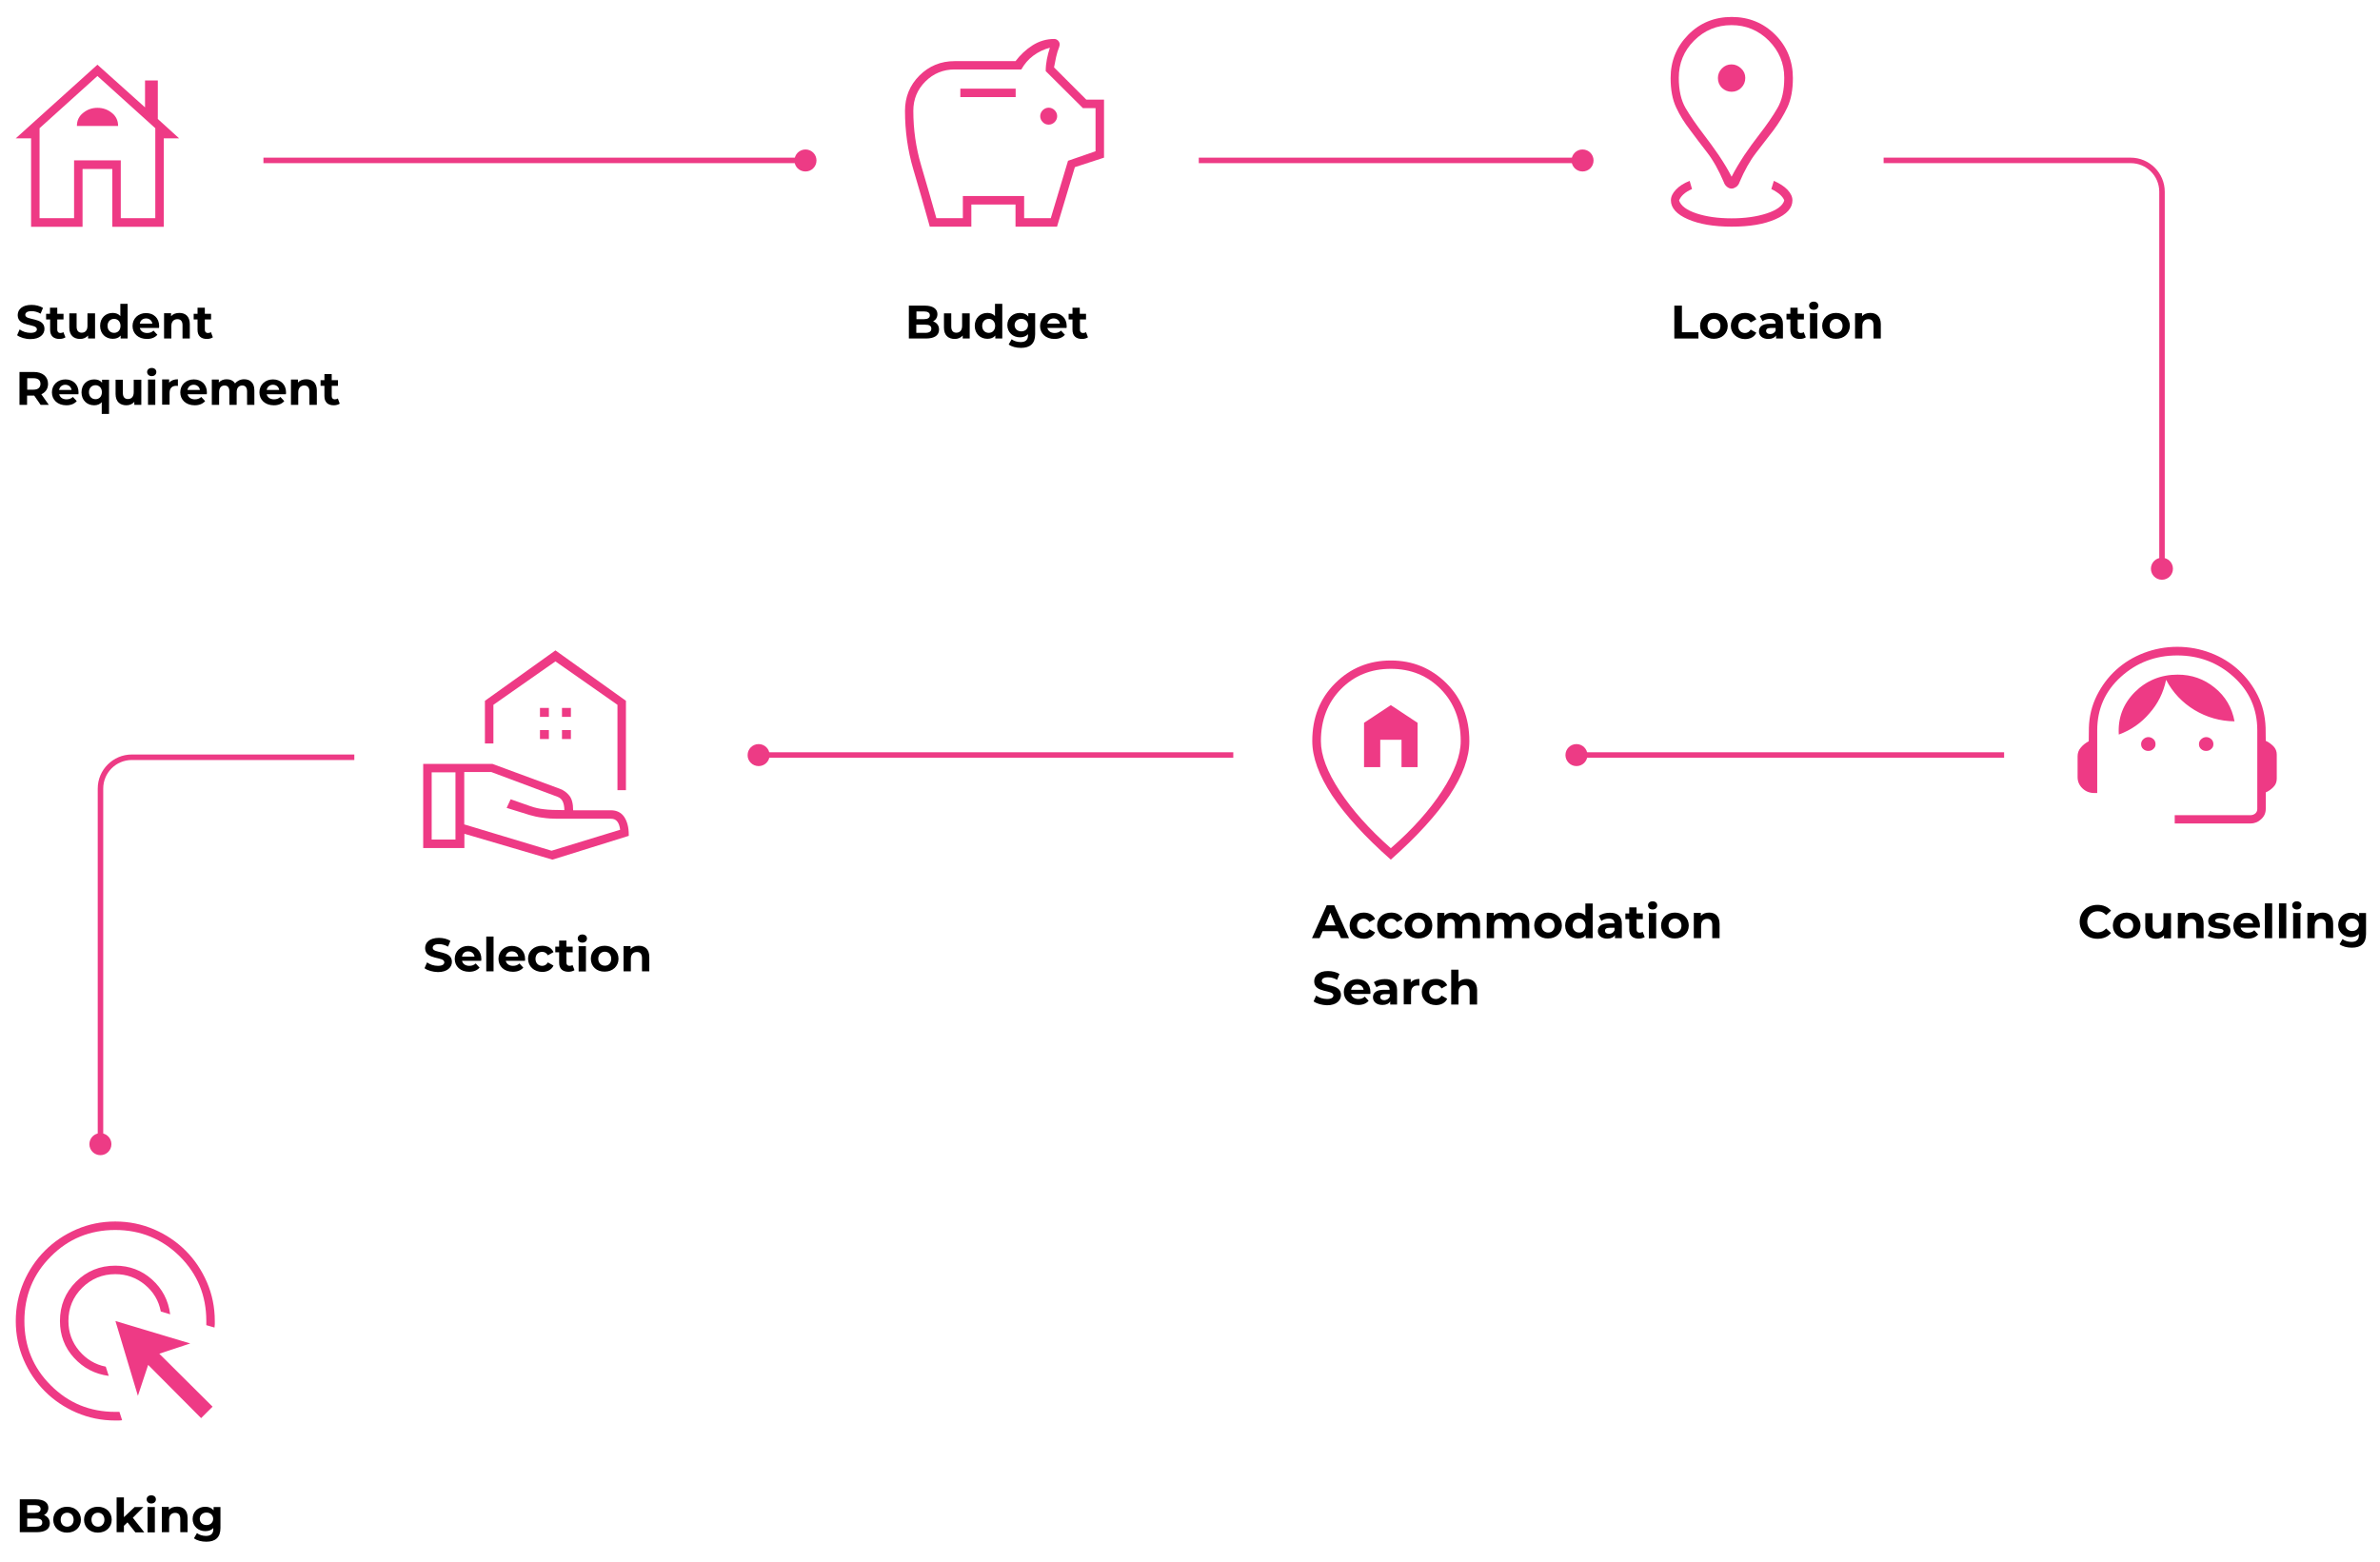 <svg xmlns="http://www.w3.org/2000/svg" xmlns:xlink="http://www.w3.org/1999/xlink" id="Layer_1" x="0px" y="0px" viewBox="0 0 1600 1050" style="enable-background:new 0 0 1600 1050;" xml:space="preserve"><style type="text/css">	.st0{fill:#EE3A85;}	.st1{fill:#ED3B85;}</style><g></g><g></g><g></g><g>	<g>		<path d="M1398.1,619.8c0-6.7,5.1-11.4,12-11.4c3.8,0,7,1.4,9.1,3.9l-3.3,3c-1.5-1.7-3.3-2.6-5.6-2.6c-4.1,0-7.1,2.9-7.1,7.1   s2.9,7.1,7.1,7.1c2.2,0,4.1-0.9,5.6-2.6l3.3,3c-2.1,2.6-5.3,3.9-9.1,3.9C1403.2,631.2,1398.1,626.5,1398.1,619.8z"></path>		<path d="M1420.4,622.3c0-5.1,3.9-8.7,9.3-8.7c5.4,0,9.3,3.6,9.3,8.7s-3.9,8.7-9.3,8.7C1424.4,631.1,1420.4,627.5,1420.4,622.3z    M1434.1,622.3c0-2.9-1.9-4.7-4.3-4.7c-2.5,0-4.4,1.8-4.4,4.7c0,2.9,1.9,4.7,4.4,4.7C1432.2,627.1,1434.1,625.3,1434.1,622.3z"></path>		<path d="M1459.5,613.9v17h-4.7v-2c-1.3,1.5-3.2,2.3-5.3,2.3c-4.3,0-7.3-2.4-7.3-7.6v-9.6h4.9v8.9c0,2.8,1.3,4.1,3.4,4.1   c2.3,0,3.9-1.5,3.9-4.6v-8.4H1459.5z"></path>		<path d="M1481.4,621.1v9.7h-4.9v-9c0-2.7-1.3-4-3.4-4c-2.4,0-4.1,1.5-4.1,4.6v8.4h-4.9v-17h4.7v2c1.3-1.5,3.3-2.2,5.6-2.2   C1478.4,613.6,1481.4,615.9,1481.4,621.1z"></path>		<path d="M1484.2,629.3l1.6-3.5c1.5,1,3.8,1.6,5.9,1.6c2.3,0,3.1-0.6,3.1-1.5c0-2.8-10.3,0.1-10.3-6.7c0-3.2,2.9-5.5,7.9-5.5   c2.3,0,4.9,0.5,6.5,1.5l-1.6,3.5c-1.7-0.9-3.3-1.3-4.9-1.3c-2.2,0-3.2,0.7-3.2,1.6c0,2.9,10.3,0.1,10.3,6.8c0,3.2-2.9,5.4-8,5.4   C1488.7,631.1,1485.8,630.3,1484.2,629.3z"></path>		<path d="M1519.2,623.7h-12.9c0.5,2.1,2.3,3.4,4.9,3.4c1.8,0,3.1-0.5,4.3-1.6l2.6,2.8c-1.6,1.8-3.9,2.8-7,2.8   c-5.9,0-9.7-3.7-9.7-8.7c0-5.1,3.9-8.7,9.1-8.7c5,0,8.8,3.3,8.8,8.8C1519.3,622.8,1519.2,623.3,1519.2,623.7z M1506.3,620.9h8.4   c-0.3-2.1-2-3.5-4.2-3.5C1508.3,617.3,1506.6,618.7,1506.3,620.9z"></path>		<path d="M1522.6,607.4h4.9v23.4h-4.9V607.4z"></path>		<path d="M1532.1,607.4h4.9v23.4h-4.9V607.4z"></path>		<path d="M1541,608.7c0-1.5,1.2-2.7,3.1-2.7c1.8,0,3.1,1.1,3.1,2.7c0,1.6-1.2,2.8-3.1,2.8C1542.2,611.5,1541,610.3,1541,608.7z    M1541.6,613.9h4.9v17h-4.9V613.9z"></path>		<path d="M1568.5,621.1v9.7h-4.9v-9c0-2.7-1.3-4-3.4-4c-2.4,0-4.1,1.5-4.1,4.6v8.4h-4.9v-17h4.7v2c1.3-1.5,3.3-2.2,5.6-2.2   C1565.5,613.6,1568.5,615.9,1568.5,621.1z"></path>		<path d="M1590.6,613.9V628c0,6.3-3.4,9.2-9.5,9.2c-3.2,0-6.3-0.8-8.3-2.3l2-3.5c1.5,1.2,3.8,1.9,6,1.9c3.5,0,5-1.6,5-4.6v-0.7   c-1.3,1.4-3.2,2.1-5.4,2.1c-4.7,0-8.5-3.3-8.5-8.2c0-5,3.8-8.2,8.5-8.2c2.4,0,4.3,0.8,5.6,2.4v-2.2H1590.6z M1585.8,621.8   c0-2.5-1.9-4.2-4.5-4.2c-2.6,0-4.5,1.7-4.5,4.2c0,2.5,1.9,4.2,4.5,4.2C1583.9,626,1585.8,624.3,1585.8,621.8z"></path>	</g>	<g>		<path d="M899.4,626.1h-10.3l-2,4.7H882l9.9-22.1h5.1l9.9,22.1h-5.4L899.4,626.1z M897.8,622.2l-3.5-8.5l-3.5,8.5H897.8z"></path>		<path d="M907.3,622.3c0-5.1,3.9-8.7,9.5-8.7c3.6,0,6.4,1.5,7.6,4.3l-3.8,2.1c-0.9-1.6-2.3-2.3-3.8-2.3c-2.5,0-4.5,1.7-4.5,4.7   s2,4.7,4.5,4.7c1.5,0,2.9-0.7,3.8-2.3l3.8,2.1c-1.2,2.7-4,4.3-7.6,4.3C911.3,631.1,907.3,627.5,907.3,622.3z"></path>		<path d="M925.8,622.3c0-5.1,3.9-8.7,9.5-8.7c3.6,0,6.4,1.5,7.6,4.3l-3.8,2.1c-0.9-1.6-2.3-2.3-3.8-2.3c-2.5,0-4.5,1.7-4.5,4.7   s2,4.7,4.5,4.7c1.5,0,2.9-0.7,3.8-2.3l3.8,2.1c-1.2,2.7-4,4.3-7.6,4.3C929.8,631.1,925.8,627.5,925.8,622.3z"></path>		<path d="M944.3,622.3c0-5.1,3.9-8.7,9.3-8.7c5.4,0,9.3,3.6,9.3,8.7s-3.9,8.7-9.3,8.7C948.2,631.1,944.3,627.5,944.3,622.3z    M958,622.3c0-2.9-1.9-4.7-4.3-4.7c-2.5,0-4.4,1.8-4.4,4.7c0,2.9,1.9,4.7,4.4,4.7C956.1,627.1,958,625.3,958,622.3z"></path>		<path d="M995,621.1v9.7H990v-9c0-2.7-1.2-4-3.2-4c-2.2,0-3.8,1.4-3.8,4.5v8.5h-4.9v-9c0-2.7-1.2-4-3.2-4c-2.2,0-3.7,1.4-3.7,4.5   v8.5h-4.9v-17h4.7v2c1.3-1.5,3.2-2.2,5.3-2.2c2.4,0,4.4,0.9,5.6,2.8c1.4-1.7,3.6-2.8,6.1-2.8C992,613.6,995,615.9,995,621.1z"></path>		<path d="M1028.1,621.1v9.7h-4.9v-9c0-2.7-1.2-4-3.2-4c-2.2,0-3.8,1.4-3.8,4.5v8.5h-4.9v-9c0-2.7-1.2-4-3.2-4   c-2.2,0-3.7,1.4-3.7,4.5v8.5h-4.9v-17h4.7v2c1.3-1.5,3.2-2.2,5.3-2.2c2.4,0,4.4,0.9,5.6,2.8c1.4-1.7,3.6-2.8,6.1-2.8   C1025.2,613.6,1028.1,615.9,1028.1,621.1z"></path>		<path d="M1031.4,622.3c0-5.1,3.9-8.7,9.3-8.7c5.4,0,9.3,3.6,9.3,8.7s-3.9,8.7-9.3,8.7C1035.4,631.1,1031.4,627.5,1031.4,622.3z    M1045.1,622.3c0-2.9-1.9-4.7-4.3-4.7c-2.5,0-4.4,1.8-4.4,4.7c0,2.9,1.9,4.7,4.4,4.7C1043.2,627.1,1045.1,625.3,1045.1,622.3z"></path>		<path d="M1070.7,607.4v23.4h-4.7v-2c-1.2,1.5-3,2.2-5.3,2.2c-4.8,0-8.5-3.4-8.5-8.7c0-5.3,3.7-8.7,8.5-8.7c2.1,0,3.9,0.7,5.1,2.1   v-8.2H1070.7z M1065.9,622.3c0-2.9-1.9-4.7-4.3-4.7c-2.5,0-4.4,1.8-4.4,4.7c0,2.9,1.9,4.7,4.4,4.7   C1064,627.1,1065.9,625.3,1065.9,622.3z"></path>		<path d="M1090.3,621.1v9.7h-4.6v-2.1c-0.9,1.5-2.7,2.4-5.2,2.4c-4,0-6.3-2.2-6.3-5.1c0-3,2.1-5.1,7.3-5.1h3.9   c0-2.1-1.3-3.3-3.9-3.3c-1.8,0-3.7,0.6-4.9,1.6l-1.8-3.4c1.9-1.3,4.6-2.1,7.3-2.1C1087.3,613.6,1090.3,616,1090.3,621.1z    M1085.4,625.5v-1.7h-3.4c-2.3,0-3,0.9-3,2c0,1.2,1,2.1,2.8,2.1C1083.4,627.8,1084.8,627,1085.4,625.5z"></path>		<path d="M1105.7,630c-1,0.7-2.5,1.1-4,1.1c-4,0-6.4-2.1-6.4-6.1v-7h-2.6v-3.8h2.6v-4.1h4.9v4.1h4.2v3.8h-4.2v6.9   c0,1.5,0.8,2.2,2.1,2.2c0.7,0,1.5-0.2,2-0.6L1105.7,630z"></path>		<path d="M1107.9,608.7c0-1.5,1.2-2.7,3.1-2.7c1.8,0,3.1,1.1,3.1,2.7c0,1.6-1.2,2.8-3.1,2.8   C1109.1,611.5,1107.9,610.3,1107.9,608.7z M1108.5,613.9h4.9v17h-4.9V613.9z"></path>		<path d="M1116.7,622.3c0-5.1,3.9-8.7,9.3-8.7c5.4,0,9.3,3.6,9.3,8.7s-3.9,8.7-9.3,8.7C1120.7,631.1,1116.7,627.5,1116.7,622.3z    M1130.4,622.3c0-2.9-1.9-4.7-4.3-4.7s-4.4,1.8-4.4,4.7c0,2.9,1.9,4.7,4.4,4.7S1130.4,625.3,1130.4,622.3z"></path>		<path d="M1156,621.1v9.7h-4.9v-9c0-2.7-1.3-4-3.4-4c-2.4,0-4.1,1.5-4.1,4.6v8.4h-4.9v-17h4.7v2c1.3-1.5,3.3-2.2,5.6-2.2   C1153,613.6,1156,615.9,1156,621.1z"></path>	</g>	<g>		<path d="M883.1,673.3l1.7-3.9c1.9,1.4,4.6,2.3,7.3,2.3c3,0,4.3-1,4.3-2.4c0-4.1-12.9-1.3-12.9-9.5c0-3.8,3-6.9,9.3-6.9   c2.8,0,5.6,0.7,7.7,2l-1.6,3.9c-2.1-1.2-4.2-1.7-6.1-1.7c-3,0-4.2,1.1-4.2,2.5c0,4.1,12.9,1.3,12.9,9.4c0,3.7-3.1,6.9-9.4,6.9   C888.6,675.8,885.1,674.8,883.1,673.3z"></path>		<path d="M921.2,668.3h-12.9c0.5,2.1,2.3,3.4,4.9,3.4c1.8,0,3.1-0.5,4.3-1.6l2.6,2.8c-1.6,1.8-3.9,2.8-7,2.8   c-5.9,0-9.7-3.7-9.7-8.7c0-5.1,3.9-8.7,9.1-8.7c5,0,8.8,3.3,8.8,8.8C921.3,667.4,921.3,667.9,921.2,668.3z M908.3,665.5h8.4   c-0.3-2.1-2-3.5-4.2-3.5C910.3,661.9,908.7,663.3,908.3,665.5z"></path>		<path d="M939.2,665.7v9.7h-4.6v-2.1c-0.9,1.5-2.7,2.4-5.2,2.4c-4,0-6.4-2.2-6.4-5.1c0-3,2.1-5.1,7.3-5.1h3.9   c0-2.1-1.3-3.3-3.9-3.3c-1.8,0-3.7,0.6-4.9,1.6l-1.8-3.4c1.9-1.3,4.6-2.1,7.3-2.1C936.2,658.2,939.2,660.6,939.2,665.7z    M934.3,670.1v-1.7h-3.4c-2.3,0-3,0.9-3,2c0,1.2,1,2.1,2.8,2.1C932.3,672.4,933.7,671.6,934.3,670.1z"></path>		<path d="M954.2,658.2v4.5c-0.4,0-0.7-0.1-1.1-0.1c-2.7,0-4.5,1.5-4.5,4.7v8h-4.9v-17h4.7v2.2C949.6,659.1,951.6,658.2,954.2,658.2   z"></path>		<path d="M955.8,666.9c0-5.1,3.9-8.7,9.5-8.7c3.6,0,6.4,1.5,7.6,4.3l-3.8,2.1c-0.9-1.6-2.3-2.3-3.8-2.3c-2.5,0-4.5,1.7-4.5,4.7   s2,4.7,4.5,4.7c1.5,0,2.9-0.7,3.8-2.3l3.8,2.1c-1.2,2.7-4,4.3-7.6,4.3C959.7,675.7,955.8,672.1,955.8,666.9z"></path>		<path d="M993,665.7v9.7H988v-9c0-2.7-1.3-4-3.4-4c-2.4,0-4.1,1.5-4.1,4.6v8.4h-4.9V652h4.9v8.2c1.3-1.3,3.2-2,5.4-2   C989.9,658.2,993,660.5,993,665.7z"></path>	</g>	<g>		<path d="M285.4,651l1.7-3.9c1.9,1.4,4.6,2.3,7.3,2.3c3,0,4.3-1,4.3-2.4c0-4.1-12.9-1.3-12.9-9.5c0-3.8,3-6.9,9.3-6.9   c2.8,0,5.6,0.7,7.7,2l-1.6,3.9c-2.1-1.2-4.2-1.7-6.1-1.7c-3,0-4.2,1.1-4.2,2.5c0,4.1,12.9,1.3,12.9,9.4c0,3.7-3.1,6.9-9.4,6.9   C290.9,653.5,287.4,652.5,285.4,651z"></path>		<path d="M323.5,646h-12.9c0.5,2.1,2.3,3.4,4.9,3.4c1.8,0,3.1-0.5,4.3-1.6l2.6,2.8c-1.6,1.8-3.9,2.8-7,2.8c-5.9,0-9.7-3.7-9.7-8.7   c0-5.1,3.9-8.7,9.1-8.7c5,0,8.8,3.3,8.8,8.8C323.6,645.1,323.5,645.6,323.5,646z M310.6,643.2h8.4c-0.3-2.1-2-3.5-4.2-3.5   C312.5,639.6,310.9,641,310.6,643.2z"></path>		<path d="M326.9,629.7h4.9v23.4h-4.9V629.7z"></path>		<path d="M352.9,646h-12.9c0.5,2.1,2.3,3.4,4.9,3.4c1.8,0,3.1-0.5,4.3-1.6l2.6,2.8c-1.6,1.8-3.9,2.8-7,2.8c-5.9,0-9.7-3.7-9.7-8.7   c0-5.1,3.9-8.7,9.1-8.7c5,0,8.8,3.3,8.8,8.8C353,645.1,353,645.6,352.9,646z M340,643.2h8.4c-0.3-2.1-2-3.5-4.2-3.5   C342,639.6,340.3,641,340,643.2z"></path>		<path d="M355,644.6c0-5.1,3.9-8.7,9.5-8.7c3.6,0,6.4,1.5,7.6,4.3l-3.8,2.1c-0.9-1.6-2.3-2.3-3.8-2.3c-2.5,0-4.5,1.7-4.5,4.7   c0,3,2,4.7,4.5,4.7c1.5,0,2.9-0.7,3.8-2.3l3.8,2.1c-1.2,2.7-4,4.3-7.6,4.3C359,653.4,355,649.8,355,644.6z"></path>		<path d="M386.2,652.3c-1,0.7-2.5,1.1-4,1.1c-4,0-6.3-2.1-6.3-6.1v-7h-2.6v-3.8h2.6v-4.1h4.9v4.1h4.2v3.8h-4.2v6.9   c0,1.5,0.8,2.2,2.1,2.2c0.7,0,1.5-0.2,2-0.6L386.2,652.3z"></path>		<path d="M388.4,631c0-1.5,1.2-2.7,3.1-2.7c1.8,0,3.1,1.1,3.1,2.7c0,1.6-1.2,2.8-3.1,2.8C389.6,633.8,388.4,632.6,388.4,631z    M389,636.2h4.9v17H389V636.2z"></path>		<path d="M397.2,644.6c0-5.1,3.9-8.7,9.3-8.7c5.4,0,9.3,3.6,9.3,8.7c0,5.1-3.9,8.7-9.3,8.7C401.1,653.4,397.2,649.8,397.2,644.6z    M410.9,644.6c0-2.9-1.9-4.7-4.3-4.7c-2.5,0-4.4,1.8-4.4,4.7c0,2.9,1.9,4.7,4.4,4.7C409,649.4,410.9,647.6,410.9,644.6z"></path>		<path d="M436.5,643.4v9.7h-4.9v-9c0-2.7-1.3-4-3.4-4c-2.4,0-4.1,1.5-4.1,4.6v8.4h-4.9v-17h4.7v2c1.3-1.5,3.3-2.2,5.6-2.2   C433.5,635.9,436.5,638.2,436.5,643.4z"></path>	</g>	<g>		<path class="st0" d="M370.8,572l46.1-14.1c-0.3-2.4-0.9-4.2-1.9-5.5c-1-1.3-2.4-1.9-4.2-1.9h-36.2c-3.2,0-6.5-0.2-9.9-0.7   c-3.3-0.4-6.2-1.1-8.6-1.8l-15.5-4.8l2.7-5.8l13.4,4.7c2.9,1,5.9,1.7,9,2c3.1,0.4,7.6,0.6,13.7,0.6c0-2.3-0.4-4.3-1.1-5.8   c-0.7-1.5-1.9-2.6-3.6-3.2l-44.4-16.6h-18.2v35.2L370.8,572z M290.2,564.5h16v-45.2h-16V564.5z M371.4,578l-59.2-17.4v9.6h-27.7   v-56.6H331l45.5,16.8c2.4,0.9,4.5,2.4,6.2,4.5c1.8,2.2,2.6,5.5,2.6,9.9h25.3c4,0,7,1.5,9,4.4c2,3,3.1,7,3.1,12v0.8L371.4,578z    M363,496.9h6v-6h-6V496.9z M377.8,496.9h6v-6h-6V496.9z M363,482h6v-6h-6V482z M377.8,482h6v-6h-6V482z M415.1,531.3v-57.4   l-41.7-29.2l-41.7,29.2v26h-5.7v-28.7l47.4-33.9l47.4,33.9v60.1H415.1z"></path>	</g>	<g>		<path class="st0" d="M935,578c-17.5-15.4-30.6-29.9-39.5-43.2c-8.8-13.4-13.3-25.5-13.3-36.5c0-15.7,5.1-28.7,15.4-38.9   c10.2-10.2,22.7-15.3,37.4-15.3c14.7,0,27.1,5.1,37.4,15.3c10.2,10.2,15.4,23.2,15.4,38.9c0,11-4.4,23.1-13.3,36.5   C965.6,548.1,952.5,562.5,935,578 M935,570.3c14.6-12.7,26-25.5,34.4-38.4c8.4-12.9,12.6-24.1,12.6-33.6   c0-14.1-4.5-25.8-13.4-34.9c-8.9-9.1-20.1-13.7-33.6-13.7s-24.7,4.6-33.6,13.7c-8.9,9.1-13.4,20.8-13.4,34.9   c0,9.5,4.2,20.7,12.7,33.6C909.2,544.8,920.6,557.6,935,570.3 M917,515.8h10.9v-18.4h14.3v18.4H953V486l-18-11.9L917,486V515.8z"></path>	</g>	<g>		<path d="M1125.6,205.5h5.1v17.9h11.1v4.2h-16.2V205.5z"></path>		<path d="M1142.9,219.1c0-5.1,3.9-8.7,9.3-8.7c5.4,0,9.3,3.6,9.3,8.7c0,5.1-3.9,8.7-9.3,8.7   C1146.9,227.9,1142.9,224.2,1142.9,219.1z M1156.6,219.1c0-2.9-1.9-4.7-4.3-4.7c-2.5,0-4.4,1.8-4.4,4.7c0,2.9,1.9,4.7,4.4,4.7   C1154.8,223.8,1156.6,222.1,1156.6,219.1z"></path>		<path d="M1163.6,219.1c0-5.1,3.9-8.7,9.5-8.7c3.6,0,6.4,1.5,7.6,4.3l-3.8,2.1c-0.9-1.6-2.3-2.3-3.8-2.3c-2.5,0-4.5,1.7-4.5,4.7   s2,4.7,4.5,4.7c1.5,0,2.9-0.7,3.8-2.3l3.8,2.1c-1.2,2.7-4,4.3-7.6,4.3C1167.6,227.9,1163.6,224.2,1163.6,219.1z"></path>		<path d="M1198.6,217.9v9.7h-4.6v-2.1c-0.9,1.5-2.7,2.4-5.2,2.4c-4,0-6.3-2.2-6.3-5.1c0-3,2.1-5.1,7.3-5.1h3.9   c0-2.1-1.3-3.3-3.9-3.3c-1.8,0-3.7,0.6-4.9,1.6l-1.8-3.4c1.9-1.3,4.6-2.1,7.3-2.1C1195.6,210.4,1198.6,212.8,1198.6,217.9z    M1193.7,222.2v-1.7h-3.4c-2.3,0-3,0.9-3,2c0,1.2,1,2.1,2.8,2.1C1191.7,224.6,1193.1,223.8,1193.7,222.2z"></path>		<path d="M1214,226.8c-1,0.7-2.5,1.1-4,1.1c-4,0-6.4-2.1-6.4-6.1v-7h-2.6V211h2.6v-4.1h4.9v4.1h4.2v3.8h-4.2v6.9   c0,1.5,0.8,2.2,2.1,2.2c0.7,0,1.5-0.2,2-0.6L1214,226.8z"></path>		<path d="M1216.2,205.5c0-1.5,1.2-2.7,3.1-2.7c1.8,0,3.1,1.1,3.1,2.7c0,1.6-1.2,2.8-3.1,2.8   C1217.4,208.3,1216.2,207.1,1216.2,205.5z M1216.8,210.6h4.9v17h-4.9V210.6z"></path>		<path d="M1225,219.1c0-5.1,3.9-8.7,9.3-8.7c5.4,0,9.3,3.6,9.3,8.7c0,5.1-3.9,8.7-9.3,8.7C1229,227.9,1225,224.2,1225,219.1z    M1238.7,219.1c0-2.9-1.9-4.7-4.3-4.7s-4.4,1.8-4.4,4.7c0,2.9,1.9,4.7,4.4,4.7S1238.7,222.1,1238.7,219.1z"></path>		<path d="M1264.4,217.9v9.7h-4.9v-9c0-2.7-1.3-4-3.4-4c-2.4,0-4.1,1.5-4.1,4.6v8.4h-4.9v-17h4.7v2c1.3-1.5,3.3-2.2,5.6-2.2   C1261.3,210.4,1264.4,212.7,1264.4,217.9z"></path>	</g>	<g>		<path class="st0" d="M1164.1,61.7c2.5,0,4.7-0.9,6.5-2.7c1.8-1.8,2.7-4,2.7-6.6c0-2.5-0.9-4.6-2.8-6.4c-1.9-1.8-4-2.7-6.5-2.7   c-2.5,0-4.6,0.9-6.4,2.7c-1.8,1.8-2.7,4-2.7,6.5c0,2.6,0.9,4.8,2.7,6.6C1159.5,60.8,1161.6,61.7,1164.1,61.7 M1164.1,126.8   c-1.1,0-2.1-0.4-3.1-1.2c-1-0.8-1.7-1.8-2.1-3c-3.4-8-7.1-14.7-11.2-20c-4.1-5.3-8-10.4-11.6-15.3c-3.7-4.8-6.9-9.8-9.3-15.1   c-2.5-5.3-3.7-11.9-3.7-19.7c0-11.5,4-21.2,11.9-29.2c7.9-8,17.7-11.9,29.2-11.9s21.3,4,29.2,11.9c7.9,7.9,11.9,17.7,11.9,29.2   c0,7.8-1.2,14.4-3.7,19.7c-2.5,5.3-5.6,10.3-9.2,15.2c-3.7,4.9-7.7,10-11.8,15.3c-4.1,5.3-7.9,12-11.2,19.9   c-0.4,1.2-1.1,2.2-2.1,3C1166.2,126.3,1165.2,126.8,1164.1,126.8 M1164.1,118.8c2.4-4.7,5.3-9.5,8.5-14.4c3.2-4.8,6.6-9.4,10-13.8   c5.2-6.7,9.3-12.7,12.3-17.9c3.1-5.3,4.6-12.1,4.6-20.4c0-9.7-3.5-18-10.4-25c-6.9-6.9-15.3-10.4-25.1-10.4   c-9.8,0-18.2,3.5-25.1,10.4c-6.9,6.9-10.3,15.3-10.3,25c0,8.3,1.5,15.1,4.6,20.4c3.1,5.3,7.2,11.2,12.3,17.9   c3.4,4.4,6.7,9,10,13.8C1158.8,109.3,1161.7,114.1,1164.1,118.8 M1164.1,152.4c-12,0-21.8-1.7-29.4-5c-7.6-3.3-11.4-7.6-11.4-12.7   c0-2.4,1.1-4.8,3.3-7.1c2.2-2.4,5.3-4.4,9.3-6l1.6,5.5c-2.5,1.1-4.4,2.3-5.8,3.6c-1.4,1.3-2.4,2.7-2.9,4.1   c1.2,3.6,5.1,6.5,11.7,8.7c6.7,2.2,14.5,3.3,23.6,3.3c9,0,16.8-1.1,23.6-3.3c6.7-2.2,10.7-5.1,11.8-8.7c-0.4-1.3-1.4-2.6-2.8-3.9   c-1.5-1.3-3.4-2.6-5.9-3.8l1.7-5.5c3.9,1.7,7,3.7,9.2,6c2.2,2.4,3.3,4.7,3.3,7.1c0,5.2-3.8,9.4-11.4,12.7   C1185.9,150.8,1176.1,152.4,1164.1,152.4z"></path>	</g>	<g>		<path d="M631.3,221.6c0,3.8-3,6-8.8,6H611v-22.1h10.8c5.5,0,8.4,2.3,8.4,5.7c0,2.2-1.1,3.9-2.9,4.9   C629.7,216.9,631.3,218.8,631.3,221.6z M616.1,209.4v5.2h5.1c2.5,0,3.9-0.9,3.9-2.6c0-1.7-1.4-2.6-3.9-2.6H616.1z M626.1,221   c0-1.9-1.4-2.7-4.1-2.7h-6v5.5h6C624.7,223.8,626.1,222.9,626.1,221z"></path>		<path d="M651.9,210.6v17h-4.7v-2c-1.3,1.5-3.2,2.3-5.3,2.3c-4.3,0-7.3-2.4-7.3-7.6v-9.6h4.9v8.9c0,2.8,1.3,4.1,3.4,4.1   c2.3,0,3.9-1.5,3.9-4.6v-8.4H651.9z"></path>		<path d="M673.8,204.2v23.4h-4.7v-2c-1.2,1.5-3,2.2-5.3,2.2c-4.8,0-8.5-3.4-8.5-8.7c0-5.3,3.7-8.7,8.5-8.7c2.1,0,3.9,0.7,5.1,2.1   v-8.2H673.8z M669,219.1c0-2.9-1.9-4.7-4.3-4.7c-2.5,0-4.4,1.8-4.4,4.7c0,2.9,1.9,4.7,4.4,4.7C667.1,223.8,669,222.1,669,219.1z"></path>		<path d="M695.9,210.6v14.1c0,6.3-3.4,9.2-9.5,9.2c-3.2,0-6.4-0.8-8.3-2.3l2-3.5c1.5,1.2,3.8,1.9,6,1.9c3.5,0,5-1.6,5-4.6v-0.7   c-1.3,1.4-3.2,2.1-5.4,2.1c-4.7,0-8.5-3.3-8.5-8.2s3.8-8.2,8.5-8.2c2.4,0,4.3,0.8,5.6,2.4v-2.2H695.9z M691.1,218.6   c0-2.5-1.9-4.2-4.5-4.2c-2.6,0-4.5,1.7-4.5,4.2c0,2.5,1.9,4.2,4.5,4.2C689.2,222.8,691.1,221.1,691.1,218.6z"></path>		<path d="M717,220.5h-12.9c0.5,2.1,2.3,3.4,4.9,3.4c1.8,0,3.1-0.5,4.3-1.6l2.6,2.8c-1.6,1.8-3.9,2.8-7,2.8c-5.9,0-9.7-3.7-9.7-8.7   c0-5.1,3.9-8.7,9.1-8.7c5,0,8.8,3.3,8.8,8.8C717.1,219.6,717.1,220.1,717,220.5z M704.1,217.6h8.4c-0.3-2.1-2-3.5-4.2-3.5   C706.1,214.1,704.5,215.5,704.1,217.6z"></path>		<path d="M731.4,226.8c-1,0.7-2.5,1.1-4,1.1c-4,0-6.4-2.1-6.4-6.1v-7h-2.6V211h2.6v-4.1h4.9v4.1h4.2v3.8H726v6.9   c0,1.5,0.8,2.2,2.1,2.2c0.7,0,1.5-0.2,2-0.6L731.4,226.8z"></path>	</g>	<g>		<path class="st0" d="M629.5,146.7h17.8v-14.9h41.2v14.9h17.9l11.6-38.6l18.5-6.4V72.7h-8.5L703,47.8c0-2.8,0.3-5.5,0.8-8.1   c0.5-2.6,1.2-5.1,2-7.6c-4,1-7.7,2.8-11.1,5.3c-3.4,2.5-6,5.6-8.1,9.3h-44.8c-7.7,0-14.3,2.7-19.7,8.1c-5.4,5.4-8.1,11.9-8.1,19.7   c0,12.4,1.7,24.6,5.2,36.5C622.7,122.8,626.1,134.7,629.5,146.7 M625.1,152.5c-3.6-13-7.3-25.9-11.1-38.6   c-3.8-12.8-5.6-25.9-5.6-39.4c0-9.3,3.2-17.2,9.7-23.7c6.5-6.5,14.4-9.7,23.7-9.7h40.9c3.2-4.2,7-7.8,11.4-10.6   c4.4-2.8,9.3-4.3,14.6-4.3c1,0,1.9,0.4,2.6,1.1c0.7,0.7,1.1,1.6,1.1,2.6c0,0.3,0,0.5-0.1,0.8c-0.1,0.3-0.2,0.5-0.2,0.8   c-0.9,2.2-1.6,4.5-2.1,6.8c-0.5,2.3-1,4.7-1.4,7L730.3,67h11.9v39l-19.6,6.4l-12,40h-27.9v-14.9H653v14.9H625.1z M645.6,65.3h37.2   v-5.7h-37.2V65.3z M705,83.8c1.5,0,2.9-0.6,4-1.7c1.1-1.1,1.7-2.5,1.7-4c0-1.5-0.6-2.9-1.7-4c-1.1-1.1-2.5-1.7-4-1.7   c-1.5,0-2.9,0.6-4,1.7c-1.1,1.1-1.7,2.5-1.7,4c0,1.5,0.6,2.9,1.7,4C702.1,83.3,703.5,83.8,705,83.8"></path>	</g>	<g>		<path d="M11.5,225.4l1.7-3.9c1.9,1.4,4.6,2.3,7.3,2.3c3,0,4.3-1,4.3-2.4c0-4.1-12.9-1.3-12.9-9.5c0-3.8,3-6.9,9.3-6.9   c2.8,0,5.6,0.7,7.7,2l-1.6,3.9c-2.1-1.2-4.2-1.7-6.1-1.7c-3,0-4.2,1.1-4.2,2.5c0,4.1,12.9,1.3,12.9,9.4c0,3.7-3.1,6.9-9.4,6.9   C17,228,13.5,226.9,11.5,225.4z"></path>		<path d="M44,226.8c-1,0.7-2.5,1.1-4,1.1c-4,0-6.3-2.1-6.3-6.1v-7H31V211h2.6v-4.1h4.9v4.1h4.2v3.8h-4.2v6.9c0,1.5,0.8,2.2,2.1,2.2   c0.7,0,1.5-0.2,2-0.6L44,226.8z"></path>		<path d="M63.9,210.6v17h-4.7v-2c-1.3,1.5-3.2,2.3-5.3,2.3c-4.3,0-7.3-2.4-7.3-7.6v-9.6h4.9v8.9c0,2.8,1.3,4.1,3.4,4.1   c2.3,0,3.9-1.5,3.9-4.6v-8.4H63.9z"></path>		<path d="M85.8,204.2v23.4h-4.7v-2c-1.2,1.5-3,2.2-5.3,2.2c-4.8,0-8.5-3.4-8.5-8.7c0-5.3,3.7-8.7,8.5-8.7c2.1,0,3.9,0.7,5.1,2.1   v-8.2H85.8z M81,219.1c0-2.9-1.9-4.7-4.3-4.7c-2.5,0-4.4,1.8-4.4,4.7c0,2.9,1.9,4.7,4.4,4.7C79.1,223.8,81,222.1,81,219.1z"></path>		<path d="M106.9,220.5H94c0.5,2.1,2.3,3.4,4.9,3.4c1.8,0,3.1-0.5,4.3-1.6l2.6,2.8c-1.6,1.8-3.9,2.8-7,2.8c-5.9,0-9.7-3.7-9.7-8.7   c0-5.1,3.9-8.7,9.1-8.7c5,0,8.8,3.3,8.8,8.8C107,219.6,106.9,220.1,106.9,220.5z M94,217.6h8.4c-0.3-2.1-2-3.5-4.2-3.5   C95.9,214.1,94.3,215.5,94,217.6z"></path>		<path d="M127.6,217.9v9.7h-4.9v-9c0-2.7-1.3-4-3.4-4c-2.4,0-4.1,1.5-4.1,4.6v8.4h-4.9v-17h4.7v2c1.3-1.5,3.3-2.2,5.6-2.2   C124.6,210.4,127.6,212.7,127.6,217.9z"></path>		<path d="M143.1,226.8c-1,0.7-2.5,1.1-4,1.1c-4,0-6.3-2.1-6.3-6.1v-7h-2.6V211h2.6v-4.1h4.9v4.1h4.2v3.8h-4.2v6.9   c0,1.5,0.8,2.2,2.1,2.2c0.7,0,1.5-0.2,2-0.6L143.1,226.8z"></path>	</g>	<g>		<path d="M27.3,272.2l-4.3-6.2h-0.3h-4.5v6.2h-5.1v-22.1h9.6c5.9,0,9.6,3.1,9.6,8c0,3.3-1.7,5.7-4.5,7l5,7.1H27.3z M22.5,254.3   h-4.2v7.7h4.2c3.1,0,4.7-1.5,4.7-3.9C27.2,255.7,25.7,254.3,22.5,254.3z"></path>		<path d="M52.7,265.1H39.8c0.5,2.1,2.3,3.4,4.9,3.4c1.8,0,3.1-0.5,4.3-1.6l2.6,2.8c-1.6,1.8-3.9,2.8-7,2.8c-5.9,0-9.7-3.7-9.7-8.7   c0-5.1,3.9-8.7,9.1-8.7c5,0,8.8,3.3,8.8,8.8C52.8,264.2,52.7,264.7,52.7,265.1z M39.7,262.2h8.4c-0.3-2.1-2-3.5-4.2-3.5   C41.7,258.7,40.1,260.1,39.7,262.2z"></path>		<path d="M73.3,255.2v23.1h-4.9v-7.9c-1.2,1.4-3,2.1-5.1,2.1c-4.8,0-8.5-3.4-8.5-8.7s3.7-8.7,8.5-8.7c2.3,0,4.1,0.7,5.3,2.2v-2   H73.3z M68.5,263.7c0-2.9-1.9-4.7-4.3-4.7c-2.5,0-4.4,1.8-4.4,4.7c0,2.9,1.9,4.7,4.4,4.7C66.6,268.4,68.5,266.7,68.5,263.7z"></path>		<path d="M95,255.2v17h-4.7v-2c-1.3,1.5-3.2,2.3-5.3,2.3c-4.3,0-7.3-2.4-7.3-7.6v-9.6h4.9v8.9c0,2.8,1.3,4.1,3.4,4.1   c2.3,0,3.9-1.5,3.9-4.6v-8.4H95z"></path>		<path d="M98.9,250.1c0-1.5,1.2-2.7,3.1-2.7c1.8,0,3.1,1.1,3.1,2.7c0,1.6-1.2,2.8-3.1,2.8C100.2,252.9,98.9,251.7,98.9,250.1z    M99.5,255.2h4.9v17h-4.9V255.2z"></path>		<path d="M119.6,255v4.5c-0.4,0-0.7-0.1-1.1-0.1c-2.7,0-4.5,1.5-4.5,4.7v8H109v-17h4.7v2.2C115,255.8,117,255,119.6,255z"></path>		<path d="M139,265.1h-12.9c0.5,2.1,2.3,3.4,4.9,3.4c1.8,0,3.1-0.5,4.3-1.6l2.6,2.8c-1.6,1.8-3.9,2.8-7,2.8c-5.9,0-9.7-3.7-9.7-8.7   c0-5.1,3.9-8.7,9.1-8.7c5,0,8.8,3.3,8.8,8.8C139.1,264.2,139,264.7,139,265.1z M126,262.2h8.4c-0.3-2.1-2-3.5-4.2-3.5   C128,258.7,126.4,260.1,126,262.2z"></path>		<path d="M171,262.5v9.7h-4.9v-9c0-2.7-1.2-4-3.2-4c-2.2,0-3.8,1.4-3.8,4.5v8.5h-4.9v-9c0-2.7-1.2-4-3.2-4c-2.2,0-3.7,1.4-3.7,4.5   v8.5h-4.9v-17h4.7v2c1.3-1.5,3.2-2.2,5.3-2.2c2.4,0,4.4,0.9,5.6,2.8c1.4-1.7,3.6-2.8,6.1-2.8C168.1,255,171,257.3,171,262.5z"></path>		<path d="M192.2,265.1h-12.9c0.5,2.1,2.3,3.4,4.9,3.4c1.8,0,3.1-0.5,4.3-1.6l2.6,2.8c-1.6,1.8-3.9,2.8-7,2.8   c-5.9,0-9.7-3.7-9.7-8.7c0-5.1,3.9-8.7,9.1-8.7c5,0,8.8,3.3,8.8,8.8C192.3,264.2,192.2,264.7,192.2,265.1z M179.3,262.2h8.4   c-0.3-2.1-2-3.5-4.2-3.5C181.3,258.7,179.6,260.1,179.3,262.2z"></path>		<path d="M213,262.5v9.7H208v-9c0-2.7-1.3-4-3.4-4c-2.4,0-4.1,1.5-4.1,4.6v8.4h-4.9v-17h4.7v2c1.3-1.5,3.3-2.2,5.6-2.2   C209.9,255,213,257.3,213,262.5z"></path>		<path d="M228.4,271.4c-1,0.7-2.5,1.1-4,1.1c-4,0-6.3-2.1-6.3-6.1v-7h-2.6v-3.8h2.6v-4.1h4.9v4.1h4.2v3.8h-4.2v6.9   c0,1.5,0.8,2.2,2.1,2.2c0.7,0,1.5-0.2,2-0.6L228.4,271.4z"></path>	</g>	<g>		<path class="st0" d="M51.7,84.7h27.7c0-3.6-1.4-6.6-4.2-8.8c-2.8-2.3-6.1-3.4-9.7-3.4s-6.8,1.1-9.6,3.4   C53.1,78.1,51.7,81,51.7,84.7 M49.8,107.9h31.4H49.8z M26.6,146.7h23.2v-38.9h31.4v38.9h23.2V86.2L65.5,51.1L26.6,86.2L26.6,146.7   z M20.9,152.4V93H10.6l54.9-49.5l32,28.7V54.1h8.6V80L120.4,93h-10.3v59.5H75.5v-38.9h-20v38.9H20.9z"></path>	</g>	<g>		<path d="M33.5,1024.2c0,3.8-3,6-8.8,6H13.3v-22.1h10.8c5.5,0,8.4,2.3,8.4,5.7c0,2.2-1.1,3.9-2.9,4.9   C31.9,1019.6,33.5,1021.4,33.5,1024.2z M18.3,1012v5.2h5.1c2.5,0,3.9-0.9,3.9-2.6c0-1.7-1.4-2.6-3.9-2.6H18.3z M28.4,1023.7   c0-1.9-1.4-2.7-4.1-2.7h-6v5.5h6C27,1026.4,28.4,1025.6,28.4,1023.7z"></path>		<path d="M35.8,1021.8c0-5.1,3.9-8.7,9.3-8.7c5.4,0,9.3,3.6,9.3,8.7s-3.9,8.7-9.3,8.7C39.7,1030.5,35.8,1026.9,35.8,1021.8z    M49.5,1021.8c0-2.9-1.9-4.7-4.3-4.7c-2.5,0-4.4,1.8-4.4,4.7c0,2.9,1.9,4.7,4.4,4.7C47.6,1026.5,49.5,1024.7,49.5,1021.8z"></path>		<path d="M56.5,1021.8c0-5.1,3.9-8.7,9.3-8.7c5.4,0,9.3,3.6,9.3,8.7s-3.9,8.7-9.3,8.7C60.4,1030.5,56.5,1026.9,56.5,1021.8z    M70.2,1021.8c0-2.9-1.9-4.7-4.3-4.7c-2.5,0-4.4,1.8-4.4,4.7c0,2.9,1.9,4.7,4.4,4.7C68.3,1026.5,70.2,1024.7,70.2,1021.8z"></path>		<path d="M85.7,1023.6l-2.4,2.3v4.3h-4.9v-23.4h4.9v13.3l7.2-6.8h5.9l-7.1,7.2l7.7,9.8h-6L85.7,1023.6z"></path>		<path d="M98.6,1008.1c0-1.5,1.2-2.7,3.1-2.7c1.8,0,3.1,1.1,3.1,2.7c0,1.6-1.2,2.8-3.1,2.8C99.8,1010.9,98.6,1009.7,98.6,1008.1z    M99.2,1013.3h4.9v17h-4.9V1013.3z"></path>		<path d="M126.1,1020.5v9.7h-4.9v-9c0-2.7-1.3-4-3.4-4c-2.4,0-4.1,1.5-4.1,4.6v8.4h-4.9v-17h4.7v2c1.3-1.5,3.3-2.2,5.6-2.2   C123,1013,126.1,1015.3,126.1,1020.5z"></path>		<path d="M148.2,1013.3v14.1c0,6.3-3.4,9.2-9.5,9.2c-3.2,0-6.3-0.8-8.3-2.3l2-3.5c1.5,1.2,3.8,1.9,6,1.9c3.5,0,5-1.6,5-4.6v-0.7   c-1.3,1.4-3.2,2.1-5.4,2.1c-4.7,0-8.5-3.3-8.5-8.2c0-5,3.8-8.2,8.5-8.2c2.4,0,4.3,0.8,5.6,2.4v-2.2H148.2z M143.3,1021.2   c0-2.5-1.9-4.2-4.5-4.2s-4.5,1.7-4.5,4.2c0,2.5,1.9,4.2,4.5,4.2S143.3,1023.7,143.3,1021.2z"></path>	</g>	<g>		<rect x="177.1" y="106" class="st1" width="364.4" height="3.7"></rect>	</g>	<g>		<path class="st1" d="M541.5,115.3c4.1,0,7.4-3.3,7.4-7.4c0-4.1-3.3-7.4-7.4-7.4c-4.1,0-7.4,3.3-7.4,7.4   C534,112,537.3,115.3,541.5,115.3"></path>	</g>	<g>		<rect x="805.9" y="106" class="st1" width="258" height="3.7"></rect>	</g>	<g>		<path class="st1" d="M1063.9,115.3c4.1,0,7.4-3.3,7.4-7.4c0-4.1-3.3-7.4-7.4-7.4c-4.1,0-7.4,3.3-7.4,7.4   C1056.5,112,1059.8,115.3,1063.9,115.3"></path>	</g>	<g>		<path class="st1" d="M1455.3,382.4h-3.7V128.9c0-10.6-8.6-19.2-19.2-19.2h-166.1V106h166.1c12.6,0,22.9,10.3,22.9,22.9V382.4z"></path>	</g>	<g>		<path class="st1" d="M1453.4,389.8c4.1,0,7.4-3.3,7.4-7.4c0-4.1-3.3-7.4-7.4-7.4c-4.1,0-7.4,3.3-7.4,7.4   C1446,386.5,1449.3,389.8,1453.4,389.8"></path>	</g>	<g>		<rect x="1059.8" y="505.8" class="st1" width="287.5" height="3.7"></rect>	</g>	<g>		<path class="st1" d="M1059.8,515.1c4.1,0,7.4-3.3,7.4-7.4c0-4.1-3.3-7.4-7.4-7.4c-4.1,0-7.4,3.3-7.4,7.4   C1052.4,511.7,1055.7,515.1,1059.8,515.1"></path>	</g>	<g>		<rect x="510" y="505.8" class="st1" width="319.1" height="3.7"></rect>	</g>	<g>		<path class="st1" d="M510,515.1c4.1,0,7.4-3.3,7.4-7.4c0-4.1-3.3-7.4-7.4-7.4c-4.1,0-7.4,3.3-7.4,7.4   C502.5,511.7,505.9,515.1,510,515.1"></path>	</g>	<g>		<path class="st1" d="M69.4,769.3h-3.7V530.2c0-12.6,10.3-22.9,22.9-22.9h149.6v3.7H88.6c-10.6,0-19.2,8.6-19.2,19.2V769.3z"></path>	</g>	<g>		<path class="st1" d="M67.5,776.7c4.1,0,7.4-3.3,7.4-7.4c0-4.1-3.3-7.4-7.4-7.4c-4.1,0-7.4,3.3-7.4,7.4   C60.1,773.4,63.4,776.7,67.5,776.7"></path>	</g>	<g>		<path class="st0" d="M135.2,953.5l-35.6-35.8l-6.9,20.8l-15.1-50.3l50.3,15.1l-20.8,6.9l35.8,35.6L135.2,953.5z M82.1,954.9   c-0.8,0.1-1.5,0.2-2.3,0.2c-0.8,0-1.5,0-2.3,0c-9.3,0-17.9-1.8-26.1-5.3c-8.1-3.5-15.2-8.3-21.2-14.3c-6-6-10.8-13.1-14.3-21.2   s-5.3-16.8-5.3-26.1s1.8-17.9,5.3-26.1c3.5-8.1,8.3-15.2,14.3-21.2s13.1-10.8,21.2-14.3c8.1-3.5,16.8-5.3,26.1-5.3   s17.9,1.8,26.1,5.3c8.1,3.5,15.2,8.3,21.2,14.3c6,6,10.8,13.1,14.3,21.2c3.5,8.1,5.3,16.8,5.3,26.1c0,0.7,0,1.5,0,2.2   c0,0.7-0.1,1.5-0.2,2.2l-5.5-1.6v-2.8c0-17-5.9-31.5-17.8-43.4C109,833,94.5,827,77.5,827c-17,0-31.5,5.9-43.3,17.8   c-11.9,11.9-17.8,26.3-17.8,43.4c0,17,5.9,31.5,17.8,43.3c11.9,11.9,26.3,17.8,43.3,17.8h2.8L82.1,954.9z M73.1,925.1   c-9.3-1.2-17.1-5.3-23.4-12.2c-6.3-6.9-9.4-15.2-9.4-24.7c0-10.4,3.6-19.2,10.8-26.4c7.2-7.2,16-10.8,26.4-10.8   c9.5,0,17.8,3.1,24.7,9.3c6.9,6.2,11,14,12.2,23.4l-6.3-1.9c-1.4-7.3-5-13.3-10.7-18c-5.7-4.7-12.3-7.1-19.9-7.1   c-8.7,0-16.1,3.1-22.3,9.2c-6.1,6.1-9.2,13.5-9.2,22.3c0,7.6,2.4,14.3,7.2,20c4.8,5.7,10.8,9.3,17.9,10.7L73.1,925.1z"></path>	</g>	<g>		<path class="st0" d="M1424.4,493.9c-0.7-11.1,2.9-20.6,10.7-28.5c7.8-7.8,17.5-11.8,28.9-11.8c9.4,0,17.7,2.9,24.9,8.8   c7.2,5.8,11.6,13.4,13.3,22.6c-9.7-0.1-18.7-2.7-26.9-7.6c-8.2-5-14.6-11.7-19.1-20.3c-1.8,8.6-5.5,16.1-11.2,22.5   C1439.5,486.1,1432.6,490.9,1424.4,493.9 M1483.1,504.9c-1.3,0-2.4-0.4-3.4-1.3c-1-0.9-1.4-2-1.4-3.3c0-1.3,0.5-2.4,1.5-3.3   c1-0.9,2.1-1.4,3.4-1.4s2.4,0.5,3.4,1.4c1,0.9,1.4,2.1,1.4,3.4c0,1.3-0.5,2.4-1.5,3.2C1485.6,504.5,1484.4,504.9,1483.1,504.9    M1444.2,504.9c-1.3,0-2.4-0.4-3.4-1.3c-1-0.9-1.4-2-1.4-3.3c0-1.3,0.5-2.4,1.5-3.3c1-0.9,2.1-1.4,3.4-1.4c1.3,0,2.4,0.5,3.4,1.4   c1,0.9,1.4,2.1,1.4,3.4c0,1.3-0.5,2.4-1.5,3.2C1446.7,504.5,1445.5,504.9,1444.2,504.9 M1462,553.8v-5.7h50.9   c1.2,0,2.3-0.4,3.2-1.1c0.9-0.8,1.4-1.8,1.4-3V491c0-14.3-5.3-26.3-15.9-35.9c-10.6-9.6-23.2-14.4-37.9-14.4   c-14.7,0-27.3,4.8-37.9,14.4c-10.6,9.6-15.9,21.6-15.9,35.9v42.2h-2c-3,0-5.7-1-7.9-3.1c-2.2-2.1-3.3-4.6-3.3-7.6v-14   c0-2.2,0.7-4.2,2.2-5.9c1.4-1.7,3.2-3.1,5.3-4.2l0.1-9.1c0.2-7.8,2-14.9,5.3-21.6c3.3-6.6,7.6-12.4,13-17.3   c5.4-4.9,11.6-8.7,18.7-11.4c7.1-2.7,14.6-4.1,22.4-4.1c7.9,0,15.3,1.4,22.4,4.1c7.1,2.7,13.3,6.5,18.7,11.4   c5.4,4.9,9.7,10.6,13,17.2c3.3,6.6,5,13.8,5.3,21.6l0.1,8.9c2,0.9,3.7,2.2,5.2,3.7c1.5,1.6,2.2,3.4,2.2,5.6v16.1   c0,2.2-0.7,4.1-2.2,5.6c-1.5,1.6-3.2,2.8-5.2,3.7v11c0,2.8-1,5.1-3.1,7c-2,1.9-4.5,2.9-7.2,2.9H1462z"></path>	</g></g></svg>